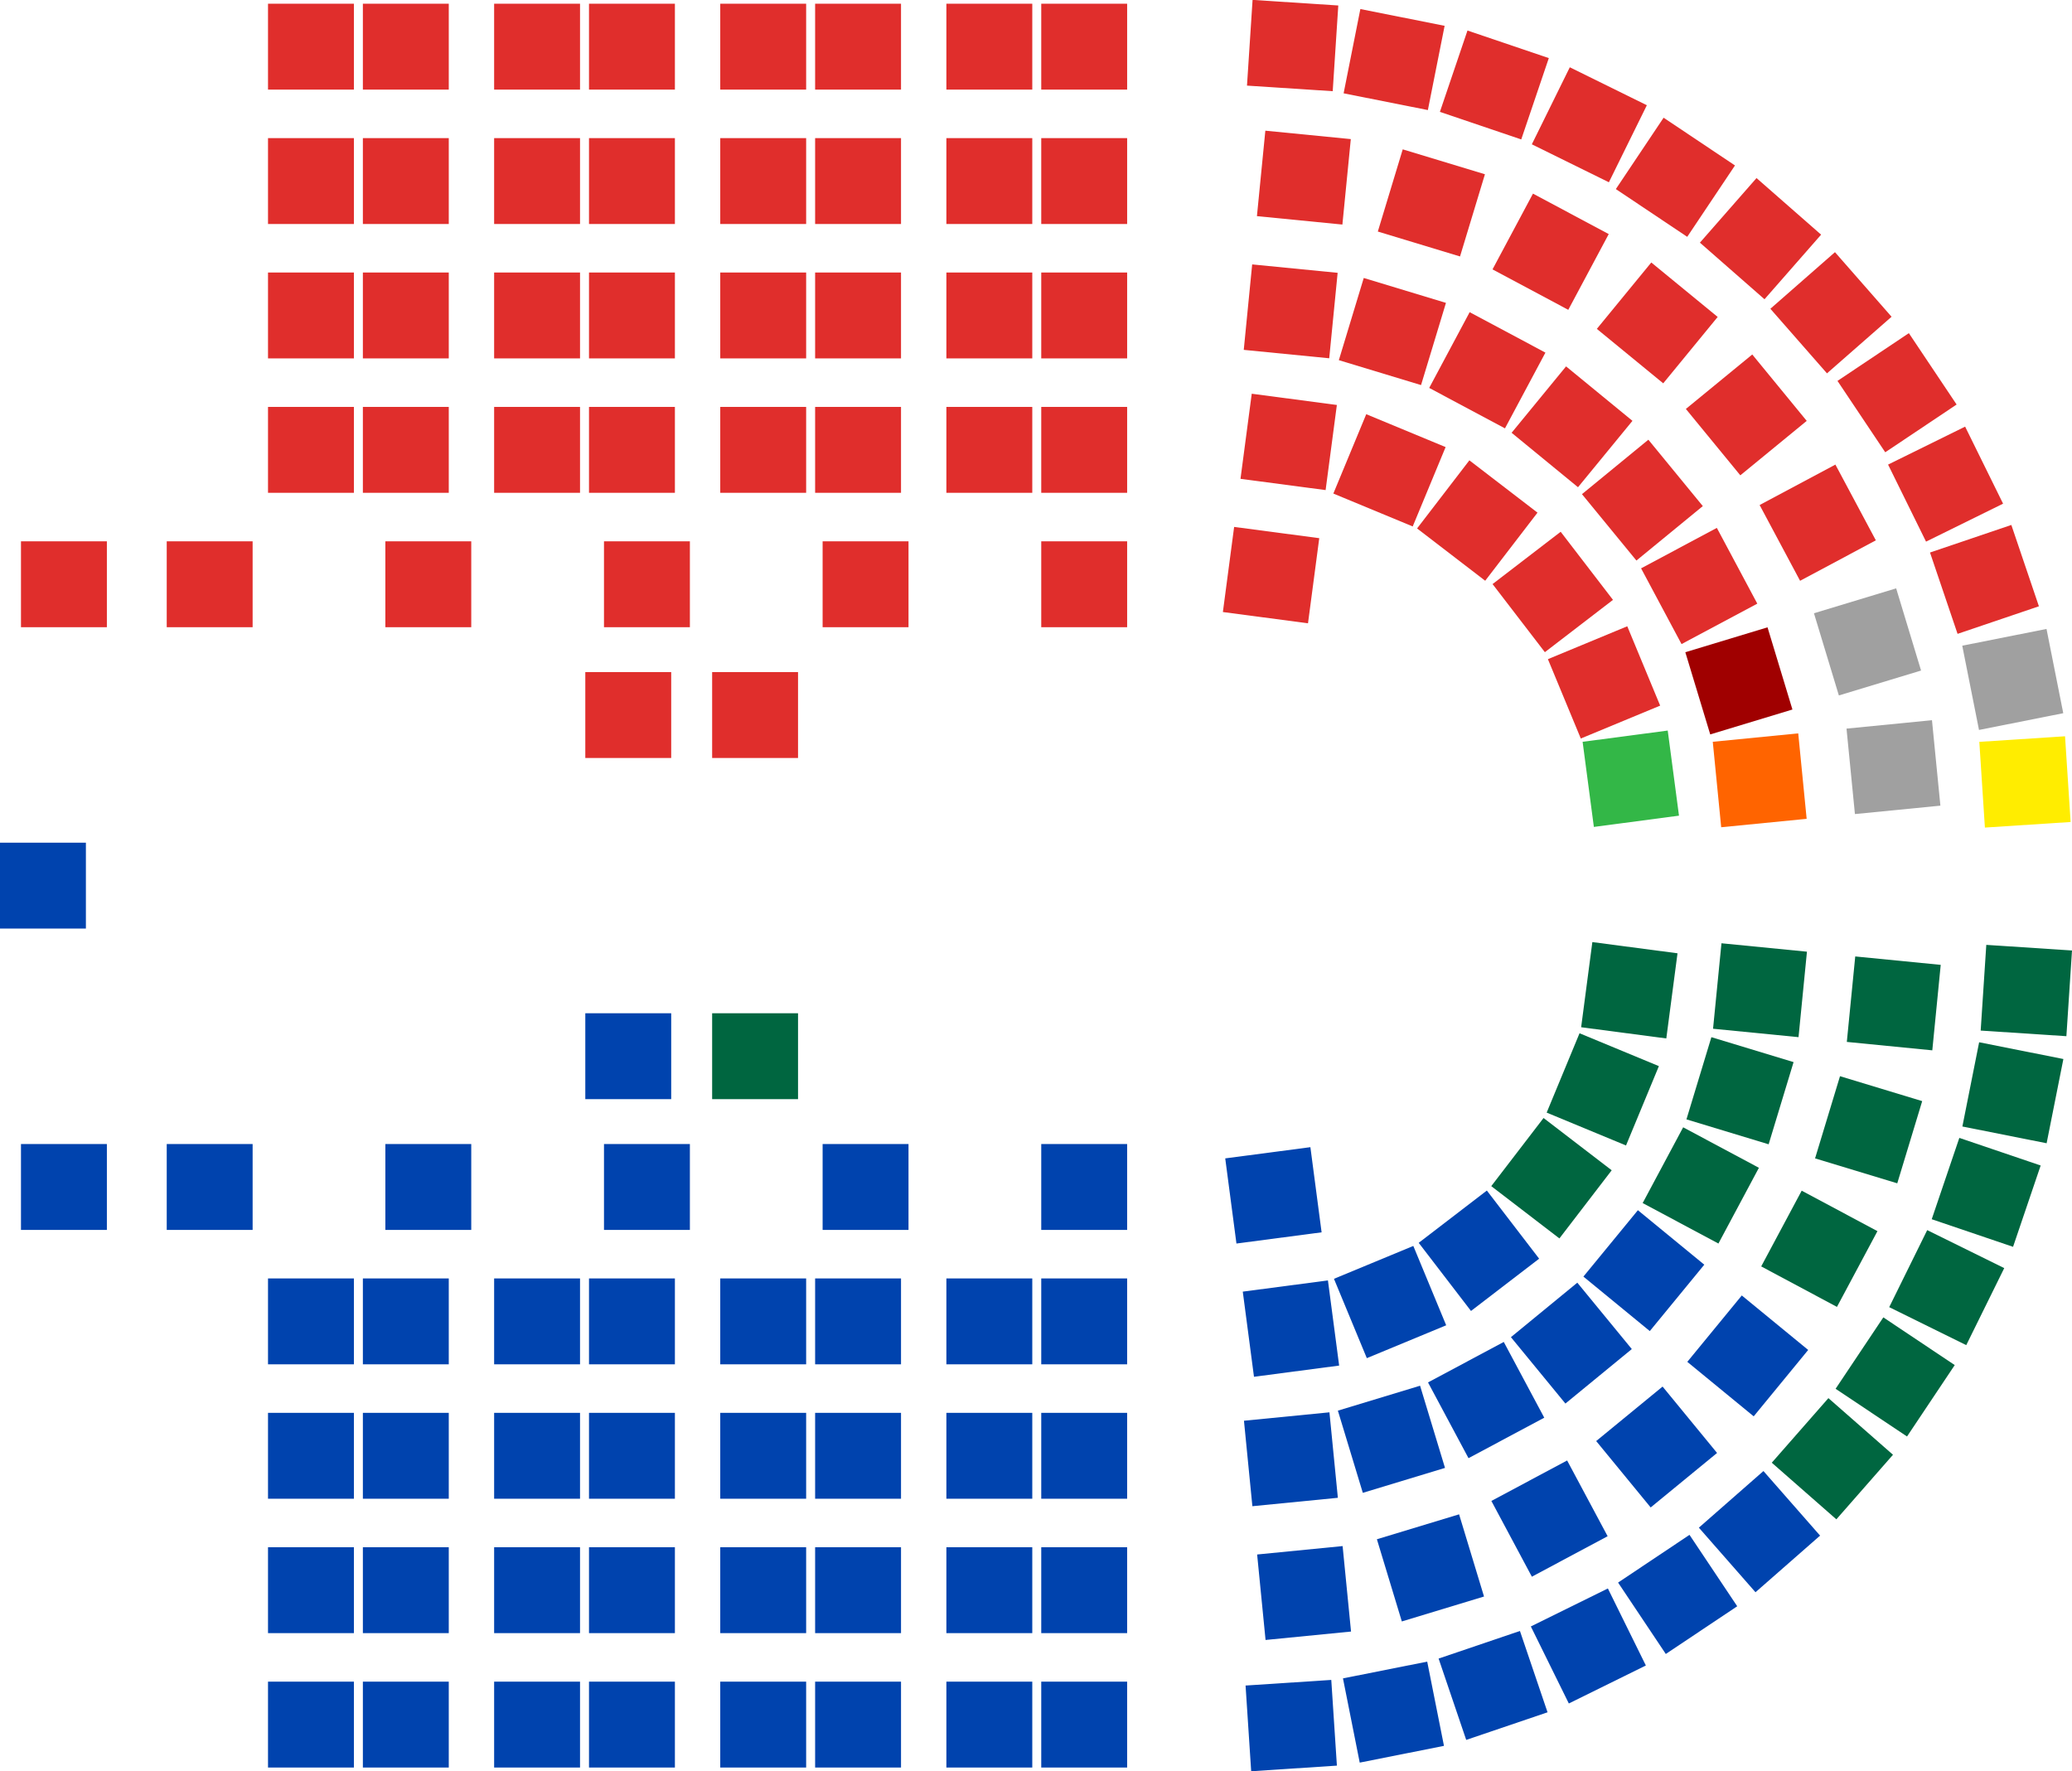 <?xml version="1.0" encoding="UTF-8" standalone="no"?>
<svg
   xmlns:dc="http://purl.org/dc/elements/1.1/"
   xmlns:cc="http://creativecommons.org/ns#"
   xmlns:rdf="http://www.w3.org/1999/02/22-rdf-syntax-ns#"
   xmlns:svg="http://www.w3.org/2000/svg"
   xmlns="http://www.w3.org/2000/svg"
   xmlns:sodipodi="http://sodipodi.sourceforge.net/DTD/sodipodi-0.dtd"
   xmlns:inkscape="http://www.inkscape.org/namespaces/inkscape"
   width="238.602mm"
   height="203.985mm"
   viewBox="0 0 238.602 203.985"
   version="1.1"
   id="svg8"
   inkscape:version="1.0.2-2 (e86c870879, 2021-01-15)"
   sodipodi:docname="Australian_House_of_Representatives_chart.svg"
   inkscape:export-filename="C:\New\Maps\Real Life\Senate chart.png"
   inkscape:export-xdpi="100"
   inkscape:export-ydpi="100">
  <defs
     id="defs2" />
  <sodipodi:namedview
     id="base"
     pagecolor="#ffffff"
     bordercolor="#666666"
     borderopacity="1.0"
     inkscape:pageopacity="0.0"
     inkscape:pageshadow="2"
     inkscape:zoom="0.86772068"
     inkscape:cx="404.6728"
     inkscape:cy="370.35841"
     inkscape:document-units="mm"
     inkscape:current-layer="layer2"
     showgrid="false"
     fit-margin-top="0"
     fit-margin-left="0"
     fit-margin-right="0"
     fit-margin-bottom="0"
     inkscape:window-width="1920"
     inkscape:window-height="986"
     inkscape:window-x="-11"
     inkscape:window-y="-11"
     inkscape:window-maximized="1"
     inkscape:document-rotation="0" />
  <g
     inkscape:groupmode="layer"
     id="layer2"
     inkscape:label="Seats"
     transform="translate(17.807,-353.911)">
    <rect
       style="opacity:1;fill:#0043ae;fill-opacity:1;stroke:none;stroke-width:0.464;stroke-linecap:round;stroke-linejoin:round;stroke-miterlimit:4;stroke-dasharray:none;stroke-dashoffset:0;stroke-opacity:1"
       id="rect2285"
       width="9.891"
       height="9.891"
       x="-511.033"
       y="13.056"
       transform="rotate(-90)" />
    <rect
       y="23.98"
       x="-511.033"
       height="9.891"
       width="9.891"
       id="rect2287"
       style="opacity:1;fill:#0043ae;fill-opacity:1;stroke:none;stroke-width:0.464;stroke-linecap:round;stroke-linejoin:round;stroke-miterlimit:4;stroke-dasharray:none;stroke-dashoffset:0;stroke-opacity:1"
       transform="rotate(-90)" />
    <rect
       y="13.056"
       x="-541.99"
       height="9.891"
       width="9.891"
       id="rect2289"
       style="opacity:1;fill:#0043ae;fill-opacity:1;stroke:none;stroke-width:0.582;stroke-linecap:round;stroke-linejoin:miter;stroke-miterlimit:4;stroke-dasharray:none;stroke-dashoffset:0;stroke-opacity:1"
       transform="rotate(-90)" />
    <rect
       style="opacity:1;fill:#0043ae;fill-opacity:1;stroke:none;stroke-width:0.464;stroke-linecap:round;stroke-linejoin:round;stroke-miterlimit:4;stroke-dasharray:none;stroke-dashoffset:0;stroke-opacity:1"
       id="rect2291"
       width="9.891"
       height="9.891"
       x="-541.99"
       y="23.98"
       transform="rotate(-90)" />
    <rect
       style="opacity:1;fill:#0043ae;fill-opacity:1;stroke:none;stroke-width:0.464;stroke-linecap:round;stroke-linejoin:round;stroke-miterlimit:4;stroke-dasharray:none;stroke-dashoffset:0;stroke-opacity:1"
       id="rect2293"
       width="9.891"
       height="9.891"
       x="-526.512"
       y="13.056"
       transform="rotate(-90)" />
    <rect
       y="23.98"
       x="-526.512"
       height="9.891"
       width="9.891"
       id="rect2295"
       style="opacity:1;fill:#0043ae;fill-opacity:1;stroke:none;stroke-width:0.464;stroke-linecap:round;stroke-linejoin:round;stroke-miterlimit:4;stroke-dasharray:none;stroke-dashoffset:0;stroke-opacity:1"
       transform="rotate(-90)" />
    <rect
       style="opacity:1;fill:#0043ae;fill-opacity:1;stroke:none;stroke-width:0.582;stroke-linecap:round;stroke-linejoin:miter;stroke-miterlimit:4;stroke-dasharray:none;stroke-dashoffset:0;stroke-opacity:1"
       id="rect2407"
       width="9.891"
       height="9.891"
       x="-557.469"
       y="13.056"
       transform="rotate(-90)" />
    <rect
       y="23.98"
       x="-557.469"
       height="9.891"
       width="9.891"
       id="rect2409"
       style="opacity:1;fill:#0043ae;fill-opacity:1;stroke:none;stroke-width:0.464;stroke-linecap:round;stroke-linejoin:round;stroke-miterlimit:4;stroke-dasharray:none;stroke-dashoffset:0;stroke-opacity:1"
       transform="rotate(-90)" />
    <rect
       y="39.095"
       x="-511.033"
       height="9.891"
       width="9.891"
       id="rect2297"
       style="opacity:1;fill:#0043ae;fill-opacity:1;stroke:none;stroke-width:0.464;stroke-linecap:round;stroke-linejoin:round;stroke-miterlimit:4;stroke-dasharray:none;stroke-dashoffset:0;stroke-opacity:1"
       transform="rotate(-90)" />
    <rect
       style="opacity:1;fill:#0043ae;fill-opacity:1;stroke:none;stroke-width:0.464;stroke-linecap:round;stroke-linejoin:round;stroke-miterlimit:4;stroke-dasharray:none;stroke-dashoffset:0;stroke-opacity:1"
       id="rect2299"
       width="9.891"
       height="9.891"
       x="-511.033"
       y="50.02"
       transform="rotate(-90)" />
    <rect
       style="opacity:1;fill:#0043ae;fill-opacity:1;stroke:none;stroke-width:0.464;stroke-linecap:round;stroke-linejoin:round;stroke-miterlimit:4;stroke-dasharray:none;stroke-dashoffset:0;stroke-opacity:1"
       id="rect2301"
       width="9.891"
       height="9.891"
       x="-541.99"
       y="39.095"
       transform="rotate(-90)" />
    <rect
       y="50.02"
       x="-541.99"
       height="9.891"
       width="9.891"
       id="rect2303"
       style="opacity:1;fill:#0043ae;fill-opacity:1;stroke:none;stroke-width:0.464;stroke-linecap:round;stroke-linejoin:round;stroke-miterlimit:4;stroke-dasharray:none;stroke-dashoffset:0;stroke-opacity:1"
       transform="rotate(-90)" />
    <rect
       y="39.095"
       x="-526.512"
       height="9.891"
       width="9.891"
       id="rect2305"
       style="opacity:1;fill:#0043ae;fill-opacity:1;stroke:none;stroke-width:0.464;stroke-linecap:round;stroke-linejoin:round;stroke-miterlimit:4;stroke-dasharray:none;stroke-dashoffset:0;stroke-opacity:1"
       transform="rotate(-90)" />
    <rect
       style="opacity:1;fill:#0043ae;fill-opacity:1;stroke:none;stroke-width:0.464;stroke-linecap:round;stroke-linejoin:round;stroke-miterlimit:4;stroke-dasharray:none;stroke-dashoffset:0;stroke-opacity:1"
       id="rect2307"
       width="9.891"
       height="9.891"
       x="-526.512"
       y="50.02"
       transform="rotate(-90)" />
    <rect
       y="39.095"
       x="-557.469"
       height="9.891"
       width="9.891"
       id="rect2411"
       style="opacity:1;fill:#0043ae;fill-opacity:1;stroke:none;stroke-width:0.464;stroke-linecap:round;stroke-linejoin:round;stroke-miterlimit:4;stroke-dasharray:none;stroke-dashoffset:0;stroke-opacity:1"
       transform="rotate(-90)" />
    <rect
       style="opacity:1;fill:#0043ae;fill-opacity:1;stroke:none;stroke-width:0.464;stroke-linecap:round;stroke-linejoin:round;stroke-miterlimit:4;stroke-dasharray:none;stroke-dashoffset:0;stroke-opacity:1"
       id="rect2413"
       width="9.891"
       height="9.891"
       x="-557.469"
       y="50.02"
       transform="rotate(-90)" />
    <rect
       style="opacity:1;fill:#0043ae;fill-opacity:1;stroke:none;stroke-width:0.464;stroke-linecap:round;stroke-linejoin:round;stroke-miterlimit:4;stroke-dasharray:none;stroke-dashoffset:0;stroke-opacity:1"
       id="rect2309"
       width="9.891"
       height="9.891"
       x="-511.033"
       y="65.134"
       transform="rotate(-90)" />
    <rect
       y="76.059"
       x="-511.033"
       height="9.891"
       width="9.891"
       id="rect2311"
       style="opacity:1;fill:#0043ae;fill-opacity:1;stroke:none;stroke-width:0.464;stroke-linecap:round;stroke-linejoin:round;stroke-miterlimit:4;stroke-dasharray:none;stroke-dashoffset:0;stroke-opacity:1"
       transform="rotate(-90)" />
    <rect
       y="65.134"
       x="-541.99"
       height="9.891"
       width="9.891"
       id="rect2313"
       style="opacity:1;fill:#0043ae;fill-opacity:1;stroke:none;stroke-width:0.464;stroke-linecap:round;stroke-linejoin:round;stroke-miterlimit:4;stroke-dasharray:none;stroke-dashoffset:0;stroke-opacity:1"
       transform="rotate(-90)" />
    <rect
       style="opacity:1;fill:#0043ae;fill-opacity:1;stroke:none;stroke-width:0.464;stroke-linecap:round;stroke-linejoin:round;stroke-miterlimit:4;stroke-dasharray:none;stroke-dashoffset:0;stroke-opacity:1"
       id="rect2315"
       width="9.891"
       height="9.891"
       x="-541.99"
       y="76.059"
       transform="rotate(-90)" />
    <rect
       style="opacity:1;fill:#0043ae;fill-opacity:1;stroke:none;stroke-width:0.464;stroke-linecap:round;stroke-linejoin:round;stroke-miterlimit:4;stroke-dasharray:none;stroke-dashoffset:0;stroke-opacity:1"
       id="rect2317"
       width="9.891"
       height="9.891"
       x="-526.512"
       y="65.134"
       transform="rotate(-90)" />
    <rect
       y="76.059"
       x="-526.512"
       height="9.891"
       width="9.891"
       id="rect2319"
       style="opacity:1;fill:#0043ae;fill-opacity:1;stroke:none;stroke-width:0.464;stroke-linecap:round;stroke-linejoin:round;stroke-miterlimit:4;stroke-dasharray:none;stroke-dashoffset:0;stroke-opacity:1"
       transform="rotate(-90)" />
    <rect
       style="opacity:1;fill:#0043ae;fill-opacity:1;stroke:none;stroke-width:0.464;stroke-linecap:round;stroke-linejoin:round;stroke-miterlimit:4;stroke-dasharray:none;stroke-dashoffset:0;stroke-opacity:1"
       id="rect2415"
       width="9.891"
       height="9.891"
       x="-557.469"
       y="65.134"
       transform="rotate(-90)" />
    <rect
       y="76.059"
       x="-557.469"
       height="9.891"
       width="9.891"
       id="rect2417"
       style="opacity:1;fill:#0043ae;fill-opacity:1;stroke:none;stroke-width:0.464;stroke-linecap:round;stroke-linejoin:round;stroke-miterlimit:4;stroke-dasharray:none;stroke-dashoffset:0;stroke-opacity:1"
       transform="rotate(-90)" />
    <rect
       y="91.174"
       x="-511.033"
       height="9.891"
       width="9.891"
       id="rect2321"
       style="opacity:1;fill:#0043ae;fill-opacity:1;stroke:none;stroke-width:0.464;stroke-linecap:round;stroke-linejoin:round;stroke-miterlimit:4;stroke-dasharray:none;stroke-dashoffset:0;stroke-opacity:1"
       transform="rotate(-90)" />
    <rect
       style="opacity:1;fill:#0043ae;fill-opacity:1;stroke:none;stroke-width:0.464;stroke-linecap:round;stroke-linejoin:round;stroke-miterlimit:4;stroke-dasharray:none;stroke-dashoffset:0;stroke-opacity:1"
       id="rect2323"
       width="9.891"
       height="9.891"
       x="-511.033"
       y="102.098"
       transform="rotate(-90)" />
    <rect
       style="opacity:1;fill:#0043ae;fill-opacity:1;stroke:none;stroke-width:0.464;stroke-linecap:round;stroke-linejoin:round;stroke-miterlimit:4;stroke-dasharray:none;stroke-dashoffset:0;stroke-opacity:1"
       id="rect2325"
       width="9.891"
       height="9.891"
       x="-541.99"
       y="91.174"
       transform="rotate(-90)" />
    <rect
       y="102.098"
       x="-541.99"
       height="9.891"
       width="9.891"
       id="rect2327"
       style="opacity:1;fill:#0043ae;fill-opacity:1;stroke:none;stroke-width:0.464;stroke-linecap:round;stroke-linejoin:round;stroke-miterlimit:4;stroke-dasharray:none;stroke-dashoffset:0;stroke-opacity:1"
       transform="rotate(-90)" />
    <rect
       y="91.174"
       x="-526.512"
       height="9.891"
       width="9.891"
       id="rect2329"
       style="opacity:1;fill:#0043ae;fill-opacity:1;stroke:none;stroke-width:0.464;stroke-linecap:round;stroke-linejoin:round;stroke-miterlimit:4;stroke-dasharray:none;stroke-dashoffset:0;stroke-opacity:1"
       transform="rotate(-90)" />
    <rect
       style="opacity:1;fill:#0043ae;fill-opacity:1;stroke:none;stroke-width:0.464;stroke-linecap:round;stroke-linejoin:round;stroke-miterlimit:4;stroke-dasharray:none;stroke-dashoffset:0;stroke-opacity:1"
       id="rect2331"
       width="9.891"
       height="9.891"
       x="-526.512"
       y="102.098"
       transform="rotate(-90)" />
    <rect
       y="91.174"
       x="-557.469"
       height="9.891"
       width="9.891"
       id="rect2419"
       style="opacity:1;fill:#0043ae;fill-opacity:1;stroke:none;stroke-width:0.464;stroke-linecap:round;stroke-linejoin:round;stroke-miterlimit:4;stroke-dasharray:none;stroke-dashoffset:0;stroke-opacity:1"
       transform="rotate(-90)" />
    <rect
       style="opacity:1;fill:#0043ae;fill-opacity:1;stroke:none;stroke-width:0.464;stroke-linecap:round;stroke-linejoin:round;stroke-miterlimit:4;stroke-dasharray:none;stroke-dashoffset:0;stroke-opacity:1"
       id="rect2421"
       width="9.891"
       height="9.891"
       x="-557.469"
       y="102.098"
       transform="rotate(-90)" />
    <rect
       y="102.098"
       x="-495.555"
       height="9.891"
       width="9.891"
       id="rect2515"
       style="opacity:1;fill:#0043ae;fill-opacity:1;stroke:none;stroke-width:0.464;stroke-linecap:round;stroke-linejoin:round;stroke-miterlimit:4;stroke-dasharray:none;stroke-dashoffset:0;stroke-opacity:1"
       transform="rotate(-90)" />
    <rect
       style="opacity:1;fill:#0043ae;fill-opacity:1;stroke:none;stroke-width:0.464;stroke-linecap:round;stroke-linejoin:round;stroke-miterlimit:4;stroke-dasharray:none;stroke-dashoffset:0;stroke-opacity:1"
       id="rect2597"
       width="9.891"
       height="9.891"
       x="-495.555"
       y="76.922"
       transform="rotate(-90)" />
    <rect
       y="51.746"
       x="-495.555"
       height="9.891"
       width="9.891"
       id="rect2603"
       style="opacity:1;fill:#0043ae;fill-opacity:1;stroke:none;stroke-width:0.464;stroke-linecap:round;stroke-linejoin:round;stroke-miterlimit:4;stroke-dasharray:none;stroke-dashoffset:0;stroke-opacity:1"
       transform="rotate(-90)" />
    <rect
       style="opacity:1;fill:#0043ae;fill-opacity:1;stroke:none;stroke-width:0.464;stroke-linecap:round;stroke-linejoin:round;stroke-miterlimit:4;stroke-dasharray:none;stroke-dashoffset:0;stroke-opacity:1"
       id="rect2609"
       width="9.891"
       height="9.891"
       x="-495.555"
       y="26.569"
       transform="rotate(-90)" />
    <rect
       y="1.393"
       x="-495.555"
       height="9.891"
       width="9.891"
       id="rect2615"
       style="opacity:1;fill:#0043ae;fill-opacity:1;stroke:none;stroke-width:0.464;stroke-linecap:round;stroke-linejoin:round;stroke-miterlimit:4;stroke-dasharray:none;stroke-dashoffset:0;stroke-opacity:1"
       transform="rotate(-90)" />
    <rect
       y="-15.391"
       x="-495.555"
       height="9.891"
       width="9.891"
       id="rect2619"
       style="opacity:1;fill:#0043ae;fill-opacity:1;stroke:none;stroke-width:0.464;stroke-linecap:round;stroke-linejoin:round;stroke-miterlimit:4;stroke-dasharray:none;stroke-dashoffset:0;stroke-opacity:1"
       transform="rotate(-90)" />
    <rect
       y="64.2"
       x="-480.494"
       height="9.891"
       width="9.891"
       id="rect2621"
       style="opacity:1;fill:#006640;fill-opacity:1;stroke:none;stroke-width:0.464;stroke-linecap:round;stroke-linejoin:round;stroke-miterlimit:4;stroke-dasharray:none;stroke-dashoffset:0;stroke-opacity:1"
       transform="rotate(-90)" />
    <rect
       style="opacity:1;fill:#0043ae;fill-opacity:1;stroke:none;stroke-width:0.464;stroke-linecap:round;stroke-linejoin:round;stroke-miterlimit:4;stroke-dasharray:none;stroke-dashoffset:0;stroke-opacity:1"
       id="rect2623"
       width="9.891"
       height="9.891"
       x="-480.494"
       y="49.594"
       transform="rotate(-90)" />
    <rect
       style="opacity:1;fill:#0043ae;fill-opacity:1;stroke:none;stroke-width:0.529;stroke-linecap:round;stroke-linejoin:round;stroke-miterlimit:4;stroke-dasharray:none;stroke-dashoffset:0;stroke-opacity:1"
       id="rect2627"
       width="9.891"
       height="9.891"
       x="-460.849"
       y="-17.807"
       transform="rotate(-90)" />
    <rect
       y="58.623"
       x="-509.13"
       height="9.891"
       width="9.891"
       id="rect2665"
       style="opacity:1;fill:#0043ae;fill-opacity:1;stroke:none;stroke-width:0.464;stroke-linecap:round;stroke-linejoin:round;stroke-miterlimit:4;stroke-dasharray:none;stroke-dashoffset:0;stroke-opacity:1"
       transform="rotate(-97.5)" />
    <rect
       y="-66.327"
       x="-524.896"
       height="9.891"
       width="9.891"
       id="rect2756"
       style="opacity:1;fill:#0043ae;fill-opacity:1;stroke:none;stroke-width:0.464;stroke-linecap:round;stroke-linejoin:round;stroke-miterlimit:4;stroke-dasharray:none;stroke-dashoffset:0;stroke-opacity:1"
       transform="rotate(-112.5)" />
    <rect
       style="opacity:1;fill:#006640;fill-opacity:1;stroke:none;stroke-width:0.464;stroke-linecap:round;stroke-linejoin:round;stroke-miterlimit:4;stroke-dasharray:none;stroke-dashoffset:0;stroke-opacity:1"
       id="rect2782"
       width="9.891"
       height="9.891"
       x="-342.459"
       y="-384.007"
       transform="rotate(-157.5)" />
    <rect
       y="74.111"
       x="-537.225"
       height="9.891"
       width="9.891"
       id="rect2812"
       style="opacity:1;fill:#0043ae;fill-opacity:1;stroke:none;stroke-width:0.464;stroke-linecap:round;stroke-linejoin:round;stroke-miterlimit:4;stroke-dasharray:none;stroke-dashoffset:0;stroke-opacity:1"
       transform="rotate(-95.625)" />
    <rect
       style="opacity:1;fill:#0043ae;fill-opacity:1;stroke:none;stroke-width:0.464;stroke-linecap:round;stroke-linejoin:round;stroke-miterlimit:4;stroke-dasharray:none;stroke-dashoffset:0;stroke-opacity:1"
       id="rect2880"
       width="9.891"
       height="9.891"
       x="-501.589"
       y="-201.48"
       transform="rotate(-129.375)" />
    <rect
       y="-282.847"
       x="-454.861"
       height="9.891"
       width="9.891"
       id="rect2892"
       style="opacity:1;fill:#0043ae;fill-opacity:1;stroke:none;stroke-width:0.464;stroke-linecap:round;stroke-linejoin:round;stroke-miterlimit:4;stroke-dasharray:none;stroke-dashoffset:0;stroke-opacity:1"
       transform="rotate(-140.625)" />
    <rect
       style="opacity:1;fill:#006640;fill-opacity:1;stroke:none;stroke-width:0.464;stroke-linecap:round;stroke-linejoin:round;stroke-miterlimit:4;stroke-dasharray:none;stroke-dashoffset:0;stroke-opacity:1"
       id="rect2928"
       width="9.891"
       height="9.891"
       x="-234.789"
       y="-452.521"
       transform="rotate(-174.375)" />
    <rect
       y="-19.504"
       x="-559.056"
       height="9.891"
       width="9.891"
       id="rect3008"
       style="opacity:1;fill:#0043ae;fill-opacity:1;stroke:none;stroke-width:0.464;stroke-linecap:round;stroke-linejoin:round;stroke-miterlimit:4;stroke-dasharray:none;stroke-dashoffset:0;stroke-opacity:1"
       transform="rotate(-106.875)" />
    <rect
       style="opacity:1;fill:#0043ae;fill-opacity:1;stroke:none;stroke-width:0.464;stroke-linecap:round;stroke-linejoin:round;stroke-miterlimit:4;stroke-dasharray:none;stroke-dashoffset:0;stroke-opacity:1"
       id="rect3020"
       width="9.891"
       height="9.891"
       x="-547.023"
       y="-112.56"
       transform="rotate(-118.125)" />
    <rect
       y="-353.535"
       x="-408.635"
       height="9.891"
       width="9.891"
       id="rect3056"
       style="opacity:1;fill:#006640;fill-opacity:1;stroke:none;stroke-width:0.464;stroke-linecap:round;stroke-linejoin:round;stroke-miterlimit:4;stroke-dasharray:none;stroke-dashoffset:0;stroke-opacity:1"
       transform="rotate(-151.875)" />
    <rect
       style="opacity:1;fill:#006640;fill-opacity:1;stroke:none;stroke-width:0.464;stroke-linecap:round;stroke-linejoin:round;stroke-miterlimit:4;stroke-dasharray:none;stroke-dashoffset:0;stroke-opacity:1"
       id="rect3068"
       width="9.891"
       height="9.891"
       x="-334.326"
       y="-410.827"
       transform="rotate(-163.125)" />
    <rect
       y="89.515"
       x="-564.96"
       height="9.891"
       width="9.891"
       id="rect3117"
       style="opacity:1;fill:#0043ae;fill-opacity:1;stroke:none;stroke-width:0.464;stroke-linecap:round;stroke-linejoin:round;stroke-miterlimit:4;stroke-dasharray:none;stroke-dashoffset:0;stroke-opacity:1"
       transform="rotate(-93.75)" />
    <rect
       style="opacity:1;fill:#0043ae;fill-opacity:1;stroke:none;stroke-width:0.464;stroke-linecap:round;stroke-linejoin:round;stroke-miterlimit:4;stroke-dasharray:none;stroke-dashoffset:0;stroke-opacity:1"
       id="rect3143"
       width="9.891"
       height="9.891"
       x="-525.499"
       y="-215.654"
       transform="rotate(-131.25)" />
    <rect
       y="-269.948"
       x="-494.319"
       height="9.891"
       width="9.891"
       id="rect3155"
       style="opacity:1;fill:#006640;fill-opacity:1;stroke:none;stroke-width:0.464;stroke-linecap:round;stroke-linejoin:round;stroke-miterlimit:4;stroke-dasharray:none;stroke-dashoffset:0;stroke-opacity:1"
       transform="rotate(-138.75)" />
    <rect
       style="opacity:1;fill:#006640;fill-opacity:1;stroke:none;stroke-width:0.464;stroke-linecap:round;stroke-linejoin:round;stroke-miterlimit:4;stroke-dasharray:none;stroke-dashoffset:0;stroke-opacity:1"
       id="rect3167"
       width="9.891"
       height="9.891"
       x="-250.629"
       y="-457.832"
       transform="rotate(-176.25)" />
    <rect
       y="-157.756"
       x="-549.325"
       height="9.891"
       width="9.891"
       id="rect3437"
       style="opacity:1;fill:#0043ae;fill-opacity:1;stroke:none;stroke-width:0.464;stroke-linecap:round;stroke-linejoin:round;stroke-miterlimit:4;stroke-dasharray:none;stroke-dashoffset:0;stroke-opacity:1"
       transform="rotate(-123.75)" />
    <rect
       style="opacity:1;fill:#0043ae;fill-opacity:1;stroke:none;stroke-width:0.464;stroke-linecap:round;stroke-linejoin:round;stroke-miterlimit:4;stroke-dasharray:none;stroke-dashoffset:0;stroke-opacity:1"
       id="rect3449"
       width="9.891"
       height="9.891"
       x="-565.39"
       y="-97.242"
       transform="rotate(-116.25)" />
    <rect
       style="opacity:1;fill:#006640;fill-opacity:1;stroke:none;stroke-width:0.464;stroke-linecap:round;stroke-linejoin:round;stroke-miterlimit:4;stroke-dasharray:none;stroke-dashoffset:0;stroke-opacity:1"
       id="rect3461"
       width="9.891"
       height="9.891"
       x="-456.32"
       y="-319.707"
       transform="rotate(-146.25)" />
    <rect
       y="-402.309"
       x="-362.567"
       height="9.891"
       width="9.891"
       id="rect3473"
       style="opacity:1;fill:#006640;fill-opacity:1;stroke:none;stroke-width:0.464;stroke-linecap:round;stroke-linejoin:round;stroke-miterlimit:4;stroke-dasharray:none;stroke-dashoffset:0;stroke-opacity:1"
       transform="rotate(-161.25)" />
    <rect
       style="opacity:1;fill:#0043ae;fill-opacity:1;stroke:none;stroke-width:0.464;stroke-linecap:round;stroke-linejoin:round;stroke-miterlimit:4;stroke-dasharray:none;stroke-dashoffset:0;stroke-opacity:1"
       id="rect3485"
       width="9.891"
       height="9.891"
       x="-573.275"
       y="27.46"
       transform="rotate(-101.25)" />
    <rect
       y="-35.15"
       x="-573.42"
       height="9.891"
       width="9.891"
       id="rect3497"
       style="opacity:1;fill:#0043ae;fill-opacity:1;stroke:none;stroke-width:0.464;stroke-linecap:round;stroke-linejoin:round;stroke-miterlimit:4;stroke-dasharray:none;stroke-dashoffset:0;stroke-opacity:1"
       transform="rotate(-108.75)" />
    <rect
       y="-364.081"
       x="-412.15"
       height="9.891"
       width="9.891"
       id="rect3509"
       style="opacity:1;fill:#006640;fill-opacity:1;stroke:none;stroke-width:0.464;stroke-linecap:round;stroke-linejoin:round;stroke-miterlimit:4;stroke-dasharray:none;stroke-dashoffset:0;stroke-opacity:1"
       transform="rotate(-153.75)" />
    <rect
       style="opacity:1;fill:#006640;fill-opacity:1;stroke:none;stroke-width:0.464;stroke-linecap:round;stroke-linejoin:round;stroke-miterlimit:4;stroke-dasharray:none;stroke-dashoffset:0;stroke-opacity:1"
       id="rect3521"
       width="9.891"
       height="9.891"
       x="-308.417"
       y="-433.739"
       transform="rotate(-168.75)" />
    <rect
       style="opacity:1;fill:#0043ae;fill-opacity:1;stroke:none;stroke-width:0.464;stroke-linecap:round;stroke-linejoin:round;stroke-miterlimit:4;stroke-dasharray:none;stroke-dashoffset:0;stroke-opacity:1"
       id="rect3606"
       width="9.891"
       height="9.891"
       x="-552.703"
       y="74.111"
       transform="rotate(-95.625)" />
    <rect
       y="-201.48"
       x="-517.067"
       height="9.891"
       width="9.891"
       id="rect3632"
       style="opacity:1;fill:#0043ae;fill-opacity:1;stroke:none;stroke-width:0.464;stroke-linecap:round;stroke-linejoin:round;stroke-miterlimit:4;stroke-dasharray:none;stroke-dashoffset:0;stroke-opacity:1"
       transform="rotate(-129.375)" />
    <rect
       style="opacity:1;fill:#0043ae;fill-opacity:1;stroke:none;stroke-width:0.464;stroke-linecap:round;stroke-linejoin:round;stroke-miterlimit:4;stroke-dasharray:none;stroke-dashoffset:0;stroke-opacity:1"
       id="rect3644"
       width="9.891"
       height="9.891"
       x="-470.339"
       y="-282.847"
       transform="rotate(-140.625)" />
    <rect
       y="-452.521"
       x="-250.268"
       height="9.891"
       width="9.891"
       id="rect3656"
       style="opacity:1;fill:#006640;fill-opacity:1;stroke:none;stroke-width:0.464;stroke-linecap:round;stroke-linejoin:round;stroke-miterlimit:4;stroke-dasharray:none;stroke-dashoffset:0;stroke-opacity:1"
       transform="rotate(-174.375)" />
    <rect
       y="-19.504"
       x="-543.578"
       height="9.891"
       width="9.891"
       id="rect3688"
       style="opacity:1;fill:#0043ae;fill-opacity:1;stroke:none;stroke-width:0.464;stroke-linecap:round;stroke-linejoin:round;stroke-miterlimit:4;stroke-dasharray:none;stroke-dashoffset:0;stroke-opacity:1"
       transform="rotate(-106.875)" />
    <rect
       style="opacity:1;fill:#0043ae;fill-opacity:1;stroke:none;stroke-width:0.464;stroke-linecap:round;stroke-linejoin:round;stroke-miterlimit:4;stroke-dasharray:none;stroke-dashoffset:0;stroke-opacity:1"
       id="rect3705"
       width="9.891"
       height="9.891"
       x="-531.545"
       y="-112.56"
       transform="rotate(-118.125)" />
    <rect
       y="-353.535"
       x="-393.157"
       height="9.891"
       width="9.891"
       id="rect3717"
       style="opacity:1;fill:#006640;fill-opacity:1;stroke:none;stroke-width:0.464;stroke-linecap:round;stroke-linejoin:round;stroke-miterlimit:4;stroke-dasharray:none;stroke-dashoffset:0;stroke-opacity:1"
       transform="rotate(-151.875)" />
    <rect
       transform="rotate(-163.125)"
       style="opacity:1;fill:#006640;fill-opacity:1;stroke:none;stroke-width:0.464;stroke-linecap:round;stroke-linejoin:round;stroke-miterlimit:4;stroke-dasharray:none;stroke-dashoffset:0;stroke-opacity:1"
       id="rect3763"
       width="9.891"
       height="9.891"
       x="-318.848"
       y="-410.827" />
    <rect
       y="58.623"
       x="-524.608"
       height="9.891"
       width="9.891"
       id="rect3795"
       style="opacity:1;fill:#0043ae;fill-opacity:1;stroke:none;stroke-width:0.464;stroke-linecap:round;stroke-linejoin:round;stroke-miterlimit:4;stroke-dasharray:none;stroke-dashoffset:0;stroke-opacity:1"
       transform="rotate(-97.5)" />
    <rect
       style="opacity:1;fill:#0043ae;fill-opacity:1;stroke:none;stroke-width:0.464;stroke-linecap:round;stroke-linejoin:round;stroke-miterlimit:4;stroke-dasharray:none;stroke-dashoffset:0;stroke-opacity:1"
       id="rect3821"
       width="9.891"
       height="9.891"
       x="-492.835"
       y="-187.095"
       transform="rotate(-127.5)" />
    <rect
       y="-295.449"
       x="-430.609"
       height="9.891"
       width="9.891"
       id="rect3833"
       style="opacity:1;fill:#006640;fill-opacity:1;stroke:none;stroke-width:0.464;stroke-linecap:round;stroke-linejoin:round;stroke-miterlimit:4;stroke-dasharray:none;stroke-dashoffset:0;stroke-opacity:1"
       transform="rotate(-142.5)" />
    <rect
       style="opacity:1;fill:#006640;fill-opacity:1;stroke:none;stroke-width:0.464;stroke-linecap:round;stroke-linejoin:round;stroke-miterlimit:4;stroke-dasharray:none;stroke-dashoffset:0;stroke-opacity:1"
       id="rect3845"
       width="9.891"
       height="9.891"
       x="-234.392"
       y="-446.731"
       transform="rotate(-172.5)" />
    <rect
       y="13.056"
       x="400.774"
       height="9.891"
       width="9.891"
       id="rect4563"
       style="opacity:1;fill:#e02e2c;fill-opacity:1;stroke:none;stroke-width:0.464;stroke-linecap:round;stroke-linejoin:round;stroke-miterlimit:4;stroke-dasharray:none;stroke-dashoffset:0;stroke-opacity:1"
       transform="matrix(0,1,1,0,0,0)" />
    <rect
       style="opacity:1;fill:#e02e2c;fill-opacity:1;stroke:none;stroke-width:0.464;stroke-linecap:round;stroke-linejoin:round;stroke-miterlimit:4;stroke-dasharray:none;stroke-dashoffset:0;stroke-opacity:1"
       id="rect4565"
       width="9.891"
       height="9.891"
       x="400.774"
       y="23.98"
       transform="matrix(0,1,1,0,0,0)" />
    <rect
       style="opacity:1;fill:#e02e2c;fill-opacity:1;stroke:none;stroke-width:0.582;stroke-linecap:round;stroke-linejoin:miter;stroke-miterlimit:4;stroke-dasharray:none;stroke-dashoffset:0;stroke-opacity:1"
       id="rect4567"
       width="9.891"
       height="9.891"
       x="369.817"
       y="13.056"
       transform="matrix(0,1,1,0,0,0)" />
    <rect
       y="23.98"
       x="369.817"
       height="9.891"
       width="9.891"
       id="rect4569"
       style="opacity:1;fill:#e02e2c;fill-opacity:1;stroke:none;stroke-width:0.464;stroke-linecap:round;stroke-linejoin:round;stroke-miterlimit:4;stroke-dasharray:none;stroke-dashoffset:0;stroke-opacity:1"
       transform="matrix(0,1,1,0,0,0)" />
    <rect
       y="13.056"
       x="385.295"
       height="9.891"
       width="9.891"
       id="rect4571"
       style="opacity:1;fill:#e02e2c;fill-opacity:1;stroke:none;stroke-width:0.464;stroke-linecap:round;stroke-linejoin:round;stroke-miterlimit:4;stroke-dasharray:none;stroke-dashoffset:0;stroke-opacity:1"
       transform="matrix(0,1,1,0,0,0)" />
    <rect
       style="opacity:1;fill:#e02e2c;fill-opacity:1;stroke:none;stroke-width:0.464;stroke-linecap:round;stroke-linejoin:round;stroke-miterlimit:4;stroke-dasharray:none;stroke-dashoffset:0;stroke-opacity:1"
       id="rect4573"
       width="9.891"
       height="9.891"
       x="385.295"
       y="23.98"
       transform="matrix(0,1,1,0,0,0)" />
    <rect
       y="13.056"
       x="354.339"
       height="9.891"
       width="9.891"
       id="rect4575"
       style="opacity:1;fill:#e02e2c;fill-opacity:1;stroke:none;stroke-width:0.582;stroke-linecap:round;stroke-linejoin:miter;stroke-miterlimit:4;stroke-dasharray:none;stroke-dashoffset:0;stroke-opacity:1"
       transform="matrix(0,1,1,0,0,0)" />
    <rect
       style="opacity:1;fill:#e02e2c;fill-opacity:1;stroke:none;stroke-width:0.464;stroke-linecap:round;stroke-linejoin:round;stroke-miterlimit:4;stroke-dasharray:none;stroke-dashoffset:0;stroke-opacity:1"
       id="rect4577"
       width="9.891"
       height="9.891"
       x="354.339"
       y="23.98"
       transform="matrix(0,1,1,0,0,0)" />
    <rect
       style="opacity:1;fill:#e02e2c;fill-opacity:1;stroke:none;stroke-width:0.464;stroke-linecap:round;stroke-linejoin:round;stroke-miterlimit:4;stroke-dasharray:none;stroke-dashoffset:0;stroke-opacity:1"
       id="rect4579"
       width="9.891"
       height="9.891"
       x="400.774"
       y="39.095"
       transform="matrix(0,1,1,0,0,0)" />
    <rect
       y="50.02"
       x="400.774"
       height="9.891"
       width="9.891"
       id="rect4581"
       style="opacity:1;fill:#e02e2c;fill-opacity:1;stroke:none;stroke-width:0.464;stroke-linecap:round;stroke-linejoin:round;stroke-miterlimit:4;stroke-dasharray:none;stroke-dashoffset:0;stroke-opacity:1"
       transform="matrix(0,1,1,0,0,0)" />
    <rect
       y="39.095"
       x="369.817"
       height="9.891"
       width="9.891"
       id="rect4583"
       style="opacity:1;fill:#e02e2c;fill-opacity:1;stroke:none;stroke-width:0.464;stroke-linecap:round;stroke-linejoin:round;stroke-miterlimit:4;stroke-dasharray:none;stroke-dashoffset:0;stroke-opacity:1"
       transform="matrix(0,1,1,0,0,0)" />
    <rect
       style="opacity:1;fill:#e02e2c;fill-opacity:1;stroke:none;stroke-width:0.464;stroke-linecap:round;stroke-linejoin:round;stroke-miterlimit:4;stroke-dasharray:none;stroke-dashoffset:0;stroke-opacity:1"
       id="rect4585"
       width="9.891"
       height="9.891"
       x="369.817"
       y="50.02"
       transform="matrix(0,1,1,0,0,0)" />
    <rect
       style="opacity:1;fill:#e02e2c;fill-opacity:1;stroke:none;stroke-width:0.464;stroke-linecap:round;stroke-linejoin:round;stroke-miterlimit:4;stroke-dasharray:none;stroke-dashoffset:0;stroke-opacity:1"
       id="rect4587"
       width="9.891"
       height="9.891"
       x="385.295"
       y="39.095"
       transform="matrix(0,1,1,0,0,0)" />
    <rect
       y="50.02"
       x="385.295"
       height="9.891"
       width="9.891"
       id="rect4589"
       style="opacity:1;fill:#e02e2c;fill-opacity:1;stroke:none;stroke-width:0.464;stroke-linecap:round;stroke-linejoin:round;stroke-miterlimit:4;stroke-dasharray:none;stroke-dashoffset:0;stroke-opacity:1"
       transform="matrix(0,1,1,0,0,0)" />
    <rect
       style="opacity:1;fill:#e02e2c;fill-opacity:1;stroke:none;stroke-width:0.464;stroke-linecap:round;stroke-linejoin:round;stroke-miterlimit:4;stroke-dasharray:none;stroke-dashoffset:0;stroke-opacity:1"
       id="rect4591"
       width="9.891"
       height="9.891"
       x="354.339"
       y="39.095"
       transform="matrix(0,1,1,0,0,0)" />
    <rect
       y="50.02"
       x="354.339"
       height="9.891"
       width="9.891"
       id="rect4593"
       style="opacity:1;fill:#e02e2c;fill-opacity:1;stroke:none;stroke-width:0.464;stroke-linecap:round;stroke-linejoin:round;stroke-miterlimit:4;stroke-dasharray:none;stroke-dashoffset:0;stroke-opacity:1"
       transform="matrix(0,1,1,0,0,0)" />
    <rect
       y="65.134"
       x="400.774"
       height="9.891"
       width="9.891"
       id="rect4595"
       style="opacity:1;fill:#e02e2c;fill-opacity:1;stroke:none;stroke-width:0.464;stroke-linecap:round;stroke-linejoin:round;stroke-miterlimit:4;stroke-dasharray:none;stroke-dashoffset:0;stroke-opacity:1"
       transform="matrix(0,1,1,0,0,0)" />
    <rect
       style="opacity:1;fill:#e02e2c;fill-opacity:1;stroke:none;stroke-width:0.464;stroke-linecap:round;stroke-linejoin:round;stroke-miterlimit:4;stroke-dasharray:none;stroke-dashoffset:0;stroke-opacity:1"
       id="rect4597"
       width="9.891"
       height="9.891"
       x="400.774"
       y="76.059"
       transform="matrix(0,1,1,0,0,0)" />
    <rect
       style="opacity:1;fill:#e02e2c;fill-opacity:1;stroke:none;stroke-width:0.464;stroke-linecap:round;stroke-linejoin:round;stroke-miterlimit:4;stroke-dasharray:none;stroke-dashoffset:0;stroke-opacity:1"
       id="rect4599"
       width="9.891"
       height="9.891"
       x="369.817"
       y="65.134"
       transform="matrix(0,1,1,0,0,0)" />
    <rect
       y="76.059"
       x="369.817"
       height="9.891"
       width="9.891"
       id="rect4601"
       style="opacity:1;fill:#e02e2c;fill-opacity:1;stroke:none;stroke-width:0.464;stroke-linecap:round;stroke-linejoin:round;stroke-miterlimit:4;stroke-dasharray:none;stroke-dashoffset:0;stroke-opacity:1"
       transform="matrix(0,1,1,0,0,0)" />
    <rect
       y="65.134"
       x="385.295"
       height="9.891"
       width="9.891"
       id="rect4603"
       style="opacity:1;fill:#e02e2c;fill-opacity:1;stroke:none;stroke-width:0.464;stroke-linecap:round;stroke-linejoin:round;stroke-miterlimit:4;stroke-dasharray:none;stroke-dashoffset:0;stroke-opacity:1"
       transform="matrix(0,1,1,0,0,0)" />
    <rect
       style="opacity:1;fill:#e02e2c;fill-opacity:1;stroke:none;stroke-width:0.464;stroke-linecap:round;stroke-linejoin:round;stroke-miterlimit:4;stroke-dasharray:none;stroke-dashoffset:0;stroke-opacity:1"
       id="rect4605"
       width="9.891"
       height="9.891"
       x="385.295"
       y="76.059"
       transform="matrix(0,1,1,0,0,0)" />
    <rect
       y="65.134"
       x="354.339"
       height="9.891"
       width="9.891"
       id="rect4607"
       style="opacity:1;fill:#e02e2c;fill-opacity:1;stroke:none;stroke-width:0.464;stroke-linecap:round;stroke-linejoin:round;stroke-miterlimit:4;stroke-dasharray:none;stroke-dashoffset:0;stroke-opacity:1"
       transform="matrix(0,1,1,0,0,0)" />
    <rect
       style="opacity:1;fill:#e02e2c;fill-opacity:1;stroke:none;stroke-width:0.464;stroke-linecap:round;stroke-linejoin:round;stroke-miterlimit:4;stroke-dasharray:none;stroke-dashoffset:0;stroke-opacity:1"
       id="rect4609"
       width="9.891"
       height="9.891"
       x="354.339"
       y="76.059"
       transform="matrix(0,1,1,0,0,0)" />
    <rect
       style="opacity:1;fill:#e02e2c;fill-opacity:1;stroke:none;stroke-width:0.464;stroke-linecap:round;stroke-linejoin:round;stroke-miterlimit:4;stroke-dasharray:none;stroke-dashoffset:0;stroke-opacity:1"
       id="rect4611"
       width="9.891"
       height="9.891"
       x="400.774"
       y="91.174"
       transform="matrix(0,1,1,0,0,0)" />
    <rect
       y="102.098"
       x="400.774"
       height="9.891"
       width="9.891"
       id="rect4613"
       style="opacity:1;fill:#e02e2c;fill-opacity:1;stroke:none;stroke-width:0.464;stroke-linecap:round;stroke-linejoin:round;stroke-miterlimit:4;stroke-dasharray:none;stroke-dashoffset:0;stroke-opacity:1"
       transform="matrix(0,1,1,0,0,0)" />
    <rect
       y="91.174"
       x="369.817"
       height="9.891"
       width="9.891"
       id="rect4615"
       style="opacity:1;fill:#e02e2c;fill-opacity:1;stroke:none;stroke-width:0.464;stroke-linecap:round;stroke-linejoin:round;stroke-miterlimit:4;stroke-dasharray:none;stroke-dashoffset:0;stroke-opacity:1"
       transform="matrix(0,1,1,0,0,0)" />
    <rect
       style="opacity:1;fill:#e02e2c;fill-opacity:1;stroke:none;stroke-width:0.464;stroke-linecap:round;stroke-linejoin:round;stroke-miterlimit:4;stroke-dasharray:none;stroke-dashoffset:0;stroke-opacity:1"
       id="rect4617"
       width="9.891"
       height="9.891"
       x="369.817"
       y="102.098"
       transform="matrix(0,1,1,0,0,0)" />
    <rect
       style="opacity:1;fill:#e02e2c;fill-opacity:1;stroke:none;stroke-width:0.464;stroke-linecap:round;stroke-linejoin:round;stroke-miterlimit:4;stroke-dasharray:none;stroke-dashoffset:0;stroke-opacity:1"
       id="rect4619"
       width="9.891"
       height="9.891"
       x="385.295"
       y="91.174"
       transform="matrix(0,1,1,0,0,0)" />
    <rect
       y="102.098"
       x="385.295"
       height="9.891"
       width="9.891"
       id="rect4621"
       style="opacity:1;fill:#e02e2c;fill-opacity:1;stroke:none;stroke-width:0.464;stroke-linecap:round;stroke-linejoin:round;stroke-miterlimit:4;stroke-dasharray:none;stroke-dashoffset:0;stroke-opacity:1"
       transform="matrix(0,1,1,0,0,0)" />
    <rect
       style="opacity:1;fill:#e02e2c;fill-opacity:1;stroke:none;stroke-width:0.464;stroke-linecap:round;stroke-linejoin:round;stroke-miterlimit:4;stroke-dasharray:none;stroke-dashoffset:0;stroke-opacity:1"
       id="rect4623"
       width="9.891"
       height="9.891"
       x="354.339"
       y="91.174"
       transform="matrix(0,1,1,0,0,0)" />
    <rect
       y="102.098"
       x="354.339"
       height="9.891"
       width="9.891"
       id="rect4625"
       style="opacity:1;fill:#e02e2c;fill-opacity:1;stroke:none;stroke-width:0.464;stroke-linecap:round;stroke-linejoin:round;stroke-miterlimit:4;stroke-dasharray:none;stroke-dashoffset:0;stroke-opacity:1"
       transform="matrix(0,1,1,0,0,0)" />
    <rect
       style="opacity:1;fill:#e02e2c;fill-opacity:1;stroke:none;stroke-width:0.464;stroke-linecap:round;stroke-linejoin:round;stroke-miterlimit:4;stroke-dasharray:none;stroke-dashoffset:0;stroke-opacity:1"
       id="rect4627"
       width="9.891"
       height="9.891"
       x="416.252"
       y="102.098"
       transform="matrix(0,1,1,0,0,0)" />
    <rect
       y="76.922"
       x="416.252"
       height="9.891"
       width="9.891"
       id="rect4629"
       style="opacity:1;fill:#e02e2c;fill-opacity:1;stroke:none;stroke-width:0.464;stroke-linecap:round;stroke-linejoin:round;stroke-miterlimit:4;stroke-dasharray:none;stroke-dashoffset:0;stroke-opacity:1"
       transform="matrix(0,1,1,0,0,0)" />
    <rect
       style="opacity:1;fill:#e02e2c;fill-opacity:1;stroke:none;stroke-width:0.464;stroke-linecap:round;stroke-linejoin:round;stroke-miterlimit:4;stroke-dasharray:none;stroke-dashoffset:0;stroke-opacity:1"
       id="rect4631"
       width="9.891"
       height="9.891"
       x="416.252"
       y="51.746"
       transform="matrix(0,1,1,0,0,0)" />
    <rect
       y="26.569"
       x="416.252"
       height="9.891"
       width="9.891"
       id="rect4633"
       style="opacity:1;fill:#e02e2c;fill-opacity:1;stroke:none;stroke-width:0.464;stroke-linecap:round;stroke-linejoin:round;stroke-miterlimit:4;stroke-dasharray:none;stroke-dashoffset:0;stroke-opacity:1"
       transform="matrix(0,1,1,0,0,0)" />
    <rect
       style="opacity:1;fill:#e02e2c;fill-opacity:1;stroke:none;stroke-width:0.464;stroke-linecap:round;stroke-linejoin:round;stroke-miterlimit:4;stroke-dasharray:none;stroke-dashoffset:0;stroke-opacity:1"
       id="rect4635"
       width="9.891"
       height="9.891"
       x="416.252"
       y="1.393"
       transform="matrix(0,1,1,0,0,0)" />
    <rect
       style="opacity:1;fill:#e02e2c;fill-opacity:1;stroke:none;stroke-width:0.464;stroke-linecap:round;stroke-linejoin:round;stroke-miterlimit:4;stroke-dasharray:none;stroke-dashoffset:0;stroke-opacity:1"
       id="rect4637"
       width="9.891"
       height="9.891"
       x="416.252"
       y="-15.391"
       transform="matrix(0,1,1,0,0,0)" />
    <rect
       style="opacity:1;fill:#e02e2c;fill-opacity:1;stroke:none;stroke-width:0.464;stroke-linecap:round;stroke-linejoin:round;stroke-miterlimit:4;stroke-dasharray:none;stroke-dashoffset:0;stroke-opacity:1"
       id="rect4639"
       width="9.891"
       height="9.891"
       x="431.313"
       y="64.2"
       transform="matrix(0,1,1,0,0,0)" />
    <rect
       y="49.594"
       x="431.313"
       height="9.891"
       width="9.891"
       id="rect4641"
       style="opacity:1;fill:#e02e2c;fill-opacity:1;stroke:none;stroke-width:0.464;stroke-linecap:round;stroke-linejoin:round;stroke-miterlimit:4;stroke-dasharray:none;stroke-dashoffset:0;stroke-opacity:1"
       transform="matrix(0,1,1,0,0,0)" />
    <rect
       transform="matrix(-0.131,0.991,0.991,0.131,0,0)"
       style="opacity:1;fill:#e02e2c;fill-opacity:1;stroke:none;stroke-width:0.464;stroke-linecap:round;stroke-linejoin:round;stroke-miterlimit:4;stroke-dasharray:none;stroke-dashoffset:0;stroke-opacity:1"
       id="rect4647"
       width="9.891"
       height="9.891"
       x="394.877"
       y="177.638" />
    <rect
       transform="matrix(-0.383,0.924,0.924,0.383,0,0)"
       style="opacity:1;fill:#e02e2c;fill-opacity:1;stroke:none;stroke-width:0.464;stroke-linecap:round;stroke-linejoin:round;stroke-miterlimit:4;stroke-dasharray:none;stroke-dashoffset:0;stroke-opacity:1"
       id="rect4653"
       width="9.891"
       height="9.891"
       x="317.504"
       y="282.606" />
    <rect
       transform="matrix(-0.924,0.383,0.383,0.924,0,0)"
       y="458.393"
       x="6.475"
       height="9.891"
       width="9.891"
       id="rect4655"
       style="opacity:1;fill:#e02e2c;fill-opacity:1;stroke:none;stroke-width:0.464;stroke-linecap:round;stroke-linejoin:round;stroke-miterlimit:4;stroke-dasharray:none;stroke-dashoffset:0;stroke-opacity:1" />
    <rect
       transform="matrix(-0.098,0.995,0.995,0.098,0,0)"
       style="opacity:1;fill:#e02e2c;fill-opacity:1;stroke:none;stroke-width:0.464;stroke-linecap:round;stroke-linejoin:round;stroke-miterlimit:4;stroke-dasharray:none;stroke-dashoffset:0;stroke-opacity:1"
       id="rect4657"
       width="9.891"
       height="9.891"
       x="370.191"
       y="163.484" />
    <rect
       transform="matrix(-0.634,0.773,0.773,0.634,0,0)"
       y="376.964"
       x="203.248"
       height="9.891"
       width="9.891"
       id="rect4659"
       style="opacity:1;fill:#e02e2c;fill-opacity:1;stroke:none;stroke-width:0.464;stroke-linecap:round;stroke-linejoin:round;stroke-miterlimit:4;stroke-dasharray:none;stroke-dashoffset:0;stroke-opacity:1" />
    <rect
       transform="matrix(-0.773,0.634,0.634,0.773,0,0)"
       style="opacity:1;fill:#e02e2c;fill-opacity:1;stroke:none;stroke-width:0.464;stroke-linecap:round;stroke-linejoin:round;stroke-miterlimit:4;stroke-dasharray:none;stroke-dashoffset:0;stroke-opacity:1"
       id="rect4661"
       width="9.891"
       height="9.891"
       x="123.584"
       y="421.989" />
    <rect
       transform="matrix(-0.995,0.098,0.098,0.995,0,0)"
       y="454.895"
       x="-145.417"
       height="9.891"
       width="9.891"
       id="rect4663"
       style="opacity:1;fill:#ff6400;fill-opacity:1;stroke:none;stroke-width:0.464;stroke-linecap:round;stroke-linejoin:round;stroke-miterlimit:4;stroke-dasharray:none;stroke-dashoffset:0;stroke-opacity:1" />
    <rect
       transform="matrix(-0.29,0.957,0.957,0.29,0,0)"
       style="opacity:1;fill:#e02e2c;fill-opacity:1;stroke:none;stroke-width:0.464;stroke-linecap:round;stroke-linejoin:round;stroke-miterlimit:4;stroke-dasharray:none;stroke-dashoffset:0;stroke-opacity:1"
       id="rect4665"
       width="9.891"
       height="9.891"
       x="313.489"
       y="245.18" />
    <rect
       transform="matrix(-0.471,0.882,0.882,0.471,0,0)"
       y="317.263"
       x="257.119"
       height="9.891"
       width="9.891"
       id="rect4667"
       style="opacity:1;fill:#e02e2c;fill-opacity:1;stroke:none;stroke-width:0.464;stroke-linecap:round;stroke-linejoin:round;stroke-miterlimit:4;stroke-dasharray:none;stroke-dashoffset:0;stroke-opacity:1" />
    <rect
       transform="matrix(-0.882,0.471,0.471,0.882,0,0)"
       style="opacity:1;fill:#e02e2c;fill-opacity:1;stroke:none;stroke-width:0.464;stroke-linecap:round;stroke-linejoin:round;stroke-miterlimit:4;stroke-dasharray:none;stroke-dashoffset:0;stroke-opacity:1"
       id="rect4669"
       width="9.891"
       height="9.891"
       x="21.188"
       y="450.607" />
    <rect
       transform="matrix(-0.957,0.29,0.29,0.957,0,0)"
       y="461.718"
       x="-69.642"
       height="9.891"
       width="9.891"
       id="rect4671"
       style="opacity:1;fill:#a0a0a0;fill-opacity:1;stroke:none;stroke-width:0.464;stroke-linecap:round;stroke-linejoin:round;stroke-miterlimit:4;stroke-dasharray:none;stroke-dashoffset:0;stroke-opacity:1" />
    <rect
       transform="matrix(-0.065,0.998,0.998,0.065,0,0)"
       style="opacity:1;fill:#e02e2c;fill-opacity:1;stroke:none;stroke-width:0.464;stroke-linecap:round;stroke-linejoin:round;stroke-miterlimit:4;stroke-dasharray:none;stroke-dashoffset:0;stroke-opacity:1"
       id="rect4673"
       width="9.891"
       height="9.891"
       x="344.895"
       y="149.15" />
    <rect
       transform="matrix(-0.659,0.752,0.752,0.659,0,0)"
       y="385.542"
       x="160.034"
       height="9.891"
       width="9.891"
       id="rect4675"
       style="opacity:1;fill:#e02e2c;fill-opacity:1;stroke:none;stroke-width:0.464;stroke-linecap:round;stroke-linejoin:round;stroke-miterlimit:4;stroke-dasharray:none;stroke-dashoffset:0;stroke-opacity:1" />
    <rect
       transform="matrix(-0.752,0.659,0.659,0.752,0,0)"
       style="opacity:1;fill:#e02e2c;fill-opacity:1;stroke:none;stroke-width:0.464;stroke-linecap:round;stroke-linejoin:round;stroke-miterlimit:4;stroke-dasharray:none;stroke-dashoffset:0;stroke-opacity:1"
       id="rect4677"
       width="9.891"
       height="9.891"
       x="106.877"
       y="415.585" />
    <rect
       transform="matrix(-0.998,0.065,0.065,0.998,0,0)"
       y="452.023"
       x="-190.994"
       height="9.891"
       width="9.891"
       id="rect4679"
       style="opacity:1;fill:#ffed00;fill-opacity:1;stroke:none;stroke-width:0.529;stroke-linecap:round;stroke-linejoin:round;stroke-miterlimit:4;stroke-dasharray:none;stroke-dashoffset:0;stroke-opacity:1" />
    <rect
       transform="matrix(-0.556,0.831,0.831,0.556,0,0)"
       style="opacity:1;fill:#e02e2c;fill-opacity:1;stroke:none;stroke-width:0.464;stroke-linecap:round;stroke-linejoin:round;stroke-miterlimit:4;stroke-dasharray:none;stroke-dashoffset:0;stroke-opacity:1"
       id="rect4681"
       width="9.891"
       height="9.891"
       x="208.814"
       y="348.817" />
    <rect
       transform="matrix(-0.442,0.897,0.897,0.442,0,0)"
       y="306.04"
       x="252.384"
       height="9.891"
       width="9.891"
       id="rect4683"
       style="opacity:1;fill:#e02e2c;fill-opacity:1;stroke:none;stroke-width:0.464;stroke-linecap:round;stroke-linejoin:round;stroke-miterlimit:4;stroke-dasharray:none;stroke-dashoffset:0;stroke-opacity:1" />
    <rect
       transform="matrix(-0.831,0.556,0.556,0.831,0,0)"
       y="438.433"
       x="50.253"
       height="9.891"
       width="9.891"
       id="rect4685"
       style="opacity:1;fill:#e02e2c;fill-opacity:1;stroke:none;stroke-width:0.464;stroke-linecap:round;stroke-linejoin:round;stroke-miterlimit:4;stroke-dasharray:none;stroke-dashoffset:0;stroke-opacity:1" />
    <rect
       transform="matrix(-0.947,0.321,0.321,0.947,0,0)"
       style="opacity:1;fill:#e02e2c;fill-opacity:1;stroke:none;stroke-width:0.529;stroke-linecap:round;stroke-linejoin:round;stroke-miterlimit:4;stroke-dasharray:none;stroke-dashoffset:0;stroke-opacity:1"
       id="rect4687"
       width="9.891"
       height="9.891"
       x="-69.476"
       y="461.108" />
    <rect
       transform="matrix(-0.195,0.981,0.981,0.195,0,0)"
       y="205.345"
       x="321.012"
       height="9.891"
       width="9.891"
       id="rect4689"
       style="opacity:1;fill:#e02e2c;fill-opacity:1;stroke:none;stroke-width:0.464;stroke-linecap:round;stroke-linejoin:round;stroke-miterlimit:4;stroke-dasharray:none;stroke-dashoffset:0;stroke-opacity:1" />
    <rect
       transform="matrix(-0.321,0.947,0.947,0.321,0,0)"
       style="opacity:1;fill:#e02e2c;fill-opacity:1;stroke:none;stroke-width:0.464;stroke-linecap:round;stroke-linejoin:round;stroke-miterlimit:4;stroke-dasharray:none;stroke-dashoffset:0;stroke-opacity:1"
       id="rect4691"
       width="9.891"
       height="9.891"
       x="289.998"
       y="257.941" />
    <rect
       transform="matrix(-0.897,0.442,0.442,0.897,0,0)"
       style="opacity:1;fill:#e02e2c;fill-opacity:1;stroke:none;stroke-width:0.464;stroke-linecap:round;stroke-linejoin:round;stroke-miterlimit:4;stroke-dasharray:none;stroke-dashoffset:0;stroke-opacity:1"
       id="rect4693"
       width="9.891"
       height="9.891"
       x="-8.868"
       y="453.694" />
    <rect
       transform="matrix(-0.981,0.195,0.195,0.981,0,0)"
       y="460.548"
       x="-130.533"
       height="9.891"
       width="9.891"
       id="rect4695"
       style="opacity:1;fill:#a0a0a0;fill-opacity:1;stroke:none;stroke-width:0.529;stroke-linecap:round;stroke-linejoin:round;stroke-miterlimit:4;stroke-dasharray:none;stroke-dashoffset:0;stroke-opacity:1" />
    <rect
       transform="matrix(-0.098,0.995,0.995,0.098,0,0)"
       y="163.484"
       x="354.713"
       height="9.891"
       width="9.891"
       id="rect4697"
       style="opacity:1;fill:#e02e2c;fill-opacity:1;stroke:none;stroke-width:0.464;stroke-linecap:round;stroke-linejoin:round;stroke-miterlimit:4;stroke-dasharray:none;stroke-dashoffset:0;stroke-opacity:1" />
    <rect
       transform="matrix(-0.634,0.773,0.773,0.634,0,0)"
       style="opacity:1;fill:#e02e2c;fill-opacity:1;stroke:none;stroke-width:0.464;stroke-linecap:round;stroke-linejoin:round;stroke-miterlimit:4;stroke-dasharray:none;stroke-dashoffset:0;stroke-opacity:1"
       id="rect4699"
       width="9.891"
       height="9.891"
       x="187.769"
       y="376.964" />
    <rect
       transform="matrix(-0.773,0.634,0.634,0.773,0,0)"
       y="421.989"
       x="108.105"
       height="9.891"
       width="9.891"
       id="rect4701"
       style="opacity:1;fill:#e02e2c;fill-opacity:1;stroke:none;stroke-width:0.464;stroke-linecap:round;stroke-linejoin:round;stroke-miterlimit:4;stroke-dasharray:none;stroke-dashoffset:0;stroke-opacity:1" />
    <rect
       transform="matrix(-0.995,0.098,0.098,0.995,0,0)"
       style="opacity:1;fill:#a0a0a0;fill-opacity:1;stroke:none;stroke-width:0.464;stroke-linecap:round;stroke-linejoin:round;stroke-miterlimit:4;stroke-dasharray:none;stroke-dashoffset:0;stroke-opacity:1"
       id="rect4703"
       width="9.891"
       height="9.891"
       x="-160.895"
       y="454.895" />
    <rect
       transform="matrix(-0.29,0.957,0.957,0.29,0,0)"
       style="opacity:1;fill:#e02e2c;fill-opacity:1;stroke:none;stroke-width:0.464;stroke-linecap:round;stroke-linejoin:round;stroke-miterlimit:4;stroke-dasharray:none;stroke-dashoffset:0;stroke-opacity:1"
       id="rect4705"
       width="9.891"
       height="9.891"
       x="328.967"
       y="245.18" />
    <rect
       transform="matrix(-0.471,0.882,0.882,0.471,0,0)"
       y="317.263"
       x="272.597"
       height="9.891"
       width="9.891"
       id="rect4707"
       style="opacity:1;fill:#e02e2c;fill-opacity:1;stroke:none;stroke-width:0.464;stroke-linecap:round;stroke-linejoin:round;stroke-miterlimit:4;stroke-dasharray:none;stroke-dashoffset:0;stroke-opacity:1" />
    <rect
       transform="matrix(-0.882,0.471,0.471,0.882,0,0)"
       style="opacity:1;fill:#e02e2c;fill-opacity:1;stroke:none;stroke-width:0.464;stroke-linecap:round;stroke-linejoin:round;stroke-miterlimit:4;stroke-dasharray:none;stroke-dashoffset:0;stroke-opacity:1"
       id="rect4709"
       width="9.891"
       height="9.891"
       x="36.666"
       y="450.607" />
    <rect
       y="461.718"
       x="-54.164"
       height="9.891"
       width="9.891"
       id="rect4711"
       style="opacity:1;fill:#a00000;fill-opacity:1;stroke:none;stroke-width:0.464;stroke-linecap:round;stroke-linejoin:round;stroke-miterlimit:4;stroke-dasharray:none;stroke-dashoffset:0;stroke-opacity:1"
       transform="matrix(-0.957,0.29,0.29,0.957,0,0)" />
    <rect
       transform="matrix(-0.131,0.991,0.991,0.131,0,0)"
       style="opacity:1;fill:#e02e2c;fill-opacity:1;stroke:none;stroke-width:0.464;stroke-linecap:round;stroke-linejoin:round;stroke-miterlimit:4;stroke-dasharray:none;stroke-dashoffset:0;stroke-opacity:1"
       id="rect4713"
       width="9.891"
       height="9.891"
       x="379.398"
       y="177.638" />
    <rect
       transform="matrix(-0.609,0.793,0.793,0.609,0,0)"
       y="367.978"
       x="230.551"
       height="9.891"
       width="9.891"
       id="rect4715"
       style="opacity:1;fill:#e02e2c;fill-opacity:1;stroke:none;stroke-width:0.464;stroke-linecap:round;stroke-linejoin:round;stroke-miterlimit:4;stroke-dasharray:none;stroke-dashoffset:0;stroke-opacity:1" />
    <rect
       transform="matrix(-0.793,0.609,0.609,0.793,0,0)"
       style="opacity:1;fill:#e02e2c;fill-opacity:1;stroke:none;stroke-width:0.464;stroke-linecap:round;stroke-linejoin:round;stroke-miterlimit:4;stroke-dasharray:none;stroke-dashoffset:0;stroke-opacity:1"
       id="rect4717"
       width="9.891"
       height="9.891"
       x="124.464"
       y="427.936" />
    <rect
       transform="matrix(-0.991,0.131,0.131,0.991,0,0)"
       y="457.275"
       x="-115.377"
       height="9.891"
       width="9.891"
       id="rect4719"
       style="opacity:1;fill:#33b747;fill-opacity:1;stroke:none;stroke-width:0.464;stroke-linecap:round;stroke-linejoin:round;stroke-miterlimit:4;stroke-dasharray:none;stroke-dashoffset:0;stroke-opacity:1" />
  </g>
</svg>

